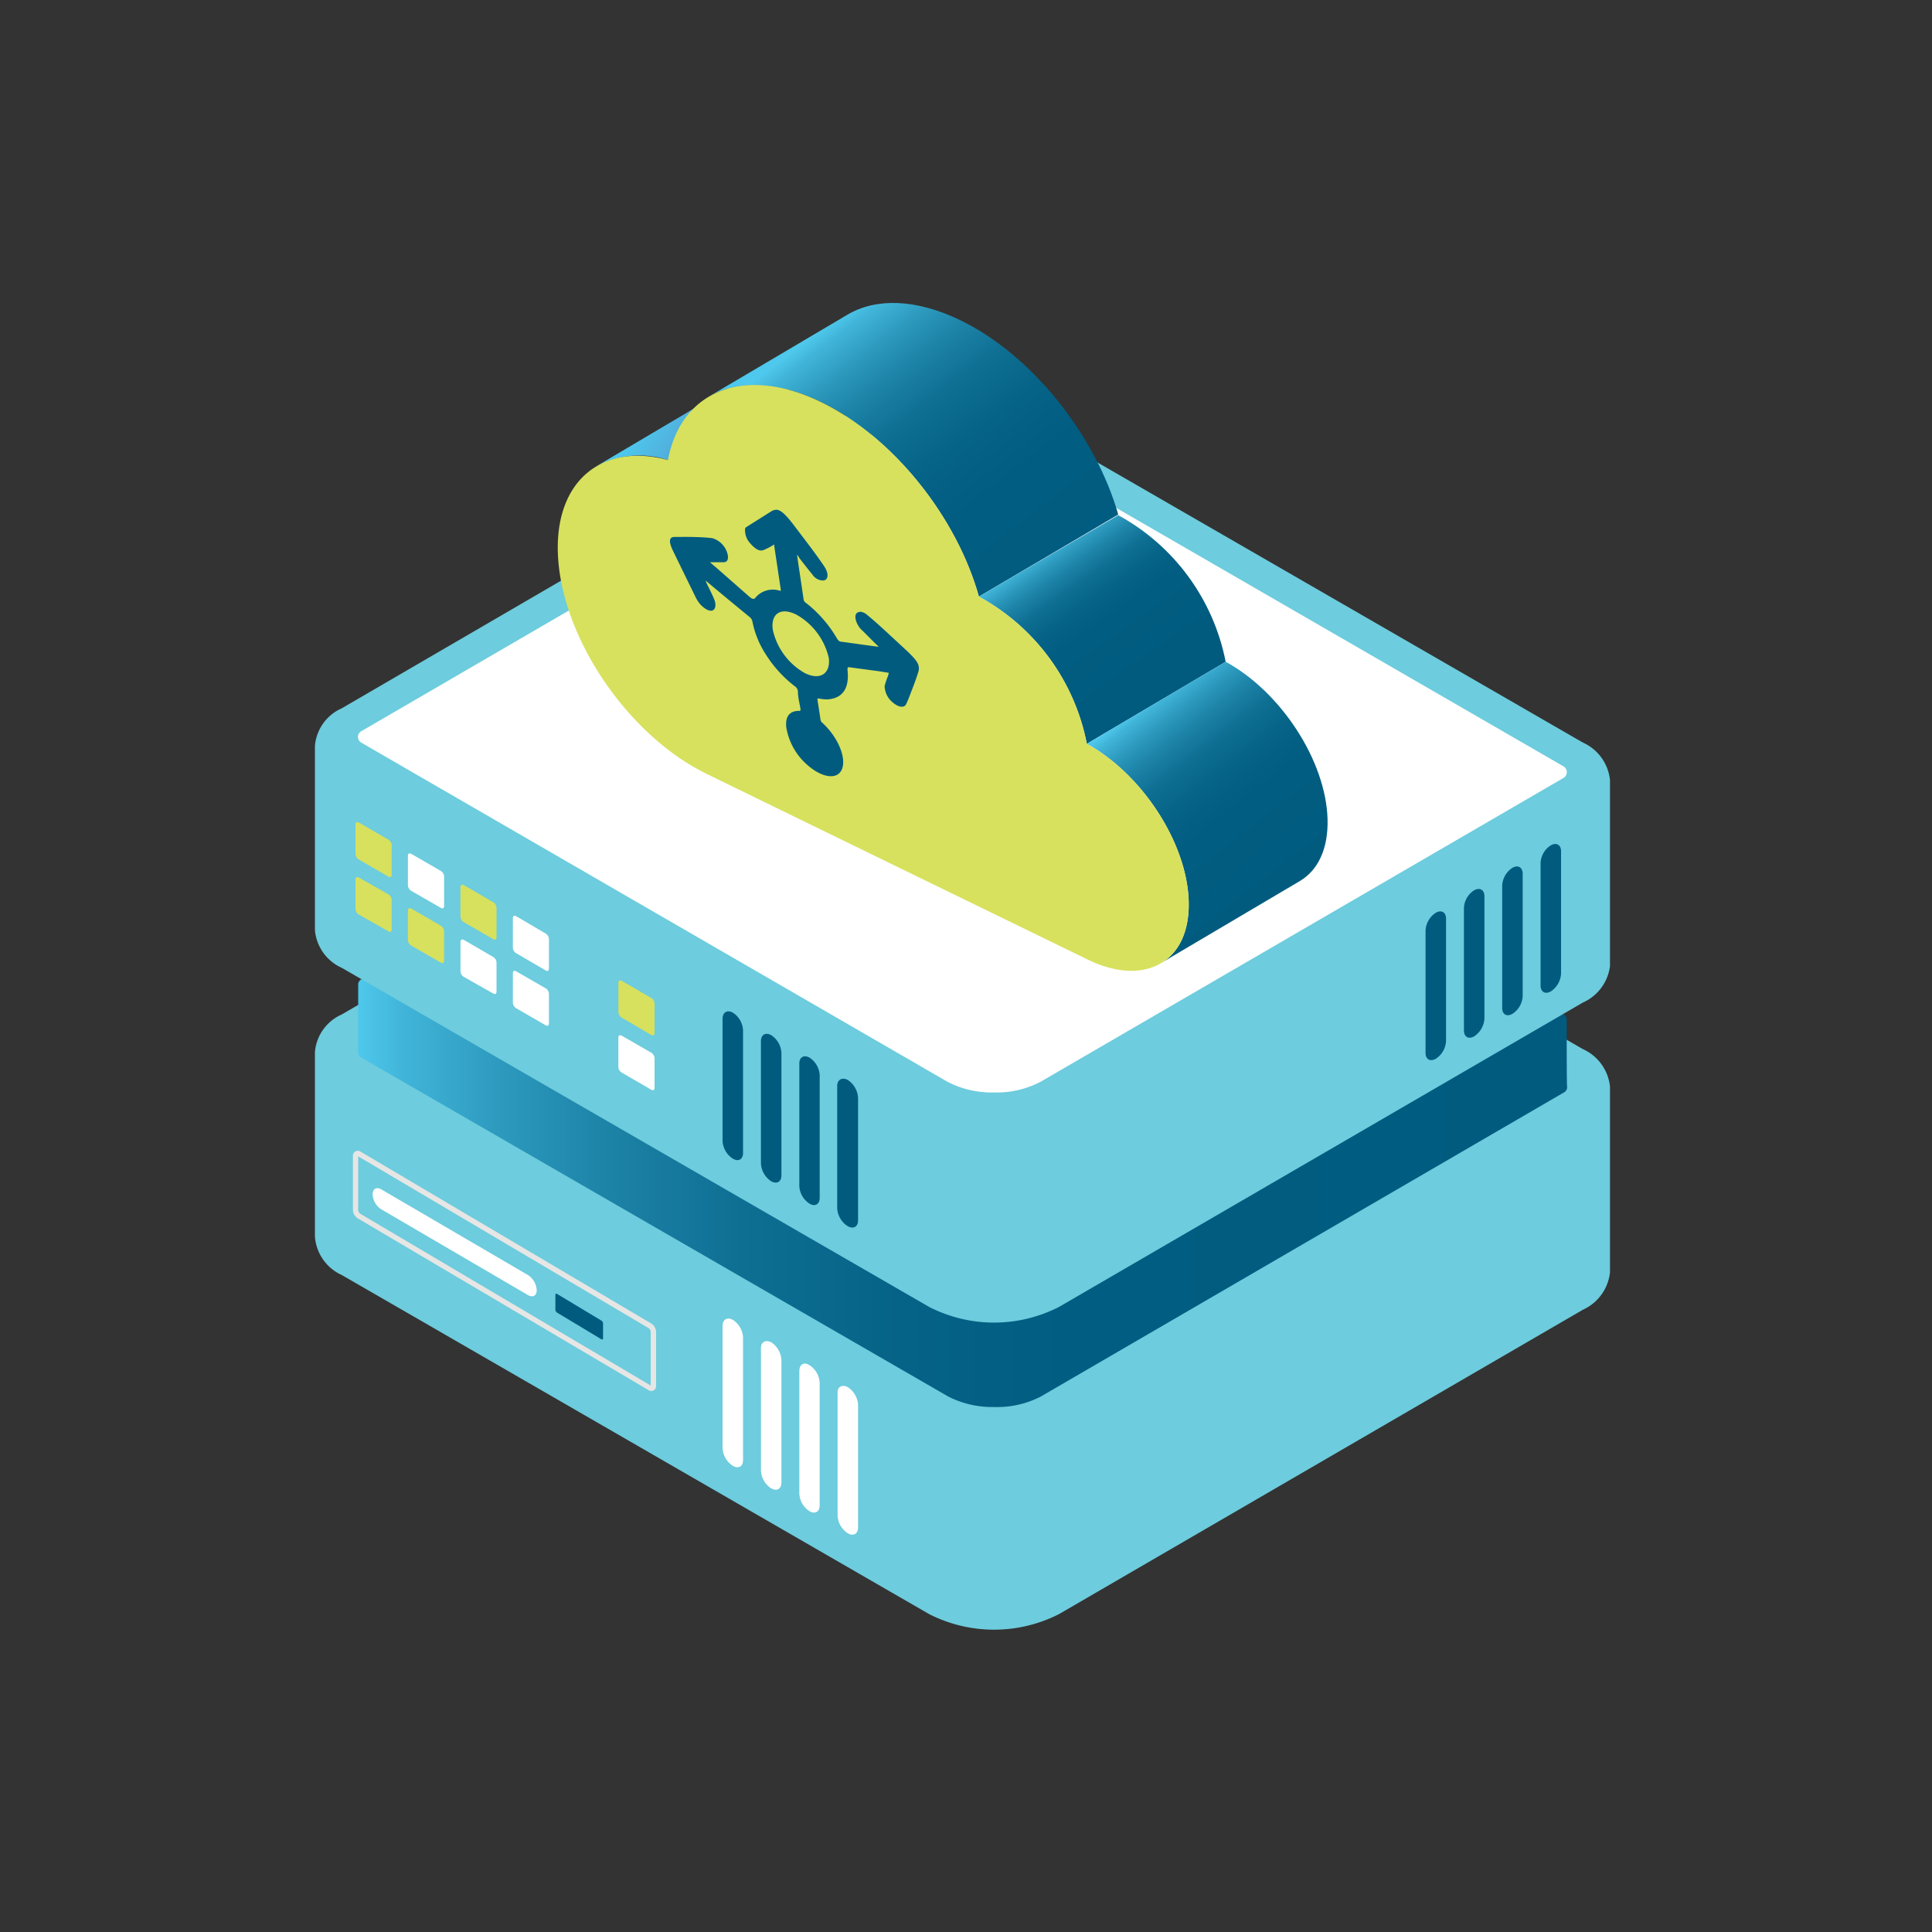 <svg xmlns="http://www.w3.org/2000/svg" xmlns:xlink="http://www.w3.org/1999/xlink" viewBox="0 0 150 150"><rect x="0" y="0" width="150" height="150" fill="#333333" stroke="none"/><defs><style>.cls-1{fill:none;}.cls-2{isolation:isolate;}.cls-3{fill:#6dccdd;}.cls-4{fill:url(#linear-gradient);}.cls-5{fill:#fff;}.cls-6{fill:#d7e15d;}.cls-7{fill:#005b7f;}.cls-8{mix-blend-mode:multiply;}.cls-9{fill:#e6e6e5;}.cls-10{clip-path:url(#clip-path);}.cls-11{fill:url(#linear-gradient-2);}.cls-12{fill:url(#linear-gradient-3);}.cls-13{clip-path:url(#clip-path-2);}.cls-14{fill:url(#linear-gradient-4);}.cls-15{clip-path:url(#clip-path-3);}.cls-16{fill:url(#linear-gradient-5);}</style><linearGradient id="linear-gradient" x1="27.77" y1="80.43" x2="121.64" y2="80.43" gradientUnits="userSpaceOnUse"><stop offset="0" stop-color="#4ec8ec"/><stop offset="0.04" stop-color="#40b4d8"/><stop offset="0.12" stop-color="#2c99bd"/><stop offset="0.21" stop-color="#1c82a6"/><stop offset="0.31" stop-color="#0f7094"/><stop offset="0.43" stop-color="#066488"/><stop offset="0.59" stop-color="#015d81"/><stop offset="1" stop-color="#005b7f"/></linearGradient><clipPath id="clip-path"><path class="cls-1" d="M57.08,29.82,46.3,36.2a7.1,7.1,0,0,1,5.56-.48l10.78-6.37A7.15,7.15,0,0,0,57.08,29.82Z"/></clipPath><linearGradient id="linear-gradient-2" x1="-67.09" y1="166.53" x2="-56.07" y2="173.87" gradientTransform="matrix(1.04, -0.04, 0.03, 0.96, 116.01, -131.91)" gradientUnits="userSpaceOnUse"><stop offset="0" stop-color="#4ec8ec"/><stop offset="1" stop-color="#5c5ca9"/></linearGradient><linearGradient id="linear-gradient-3" x1="-54.9" y1="161.75" x2="-35.87" y2="186.5" gradientTransform="matrix(1.04, -0.04, 0.03, 0.96, 116.01, -131.91)" xlink:href="#linear-gradient"/><clipPath id="clip-path-2"><path class="cls-1" d="M84.38,57.75l10.78-6.37A16.59,16.59,0,0,0,86.82,40L76,46.32A16.6,16.6,0,0,1,84.38,57.75Z"/></clipPath><linearGradient id="linear-gradient-4" x1="-38.83" y1="179.88" x2="-31.32" y2="190.56" gradientTransform="matrix(1.04, -0.04, 0.03, 0.96, 116.01, -131.91)" xlink:href="#linear-gradient"/><clipPath id="clip-path-3"><path class="cls-1" d="M90.13,74.78l10.78-6.37c1.41-.83,2.23-2.5,2.16-4.84-.14-4.53-3.64-9.87-7.91-12.19L84.38,57.75c4.27,2.33,7.77,7.67,7.91,12.2C92.36,72.28,91.53,74,90.13,74.78Z"/></clipPath><linearGradient id="linear-gradient-5" x1="-33.67" y1="194.42" x2="-22.16" y2="209.11" gradientTransform="matrix(1.04, -0.04, 0.03, 0.96, 116.01, -131.91)" xlink:href="#linear-gradient"/></defs><title>LOAD BALANCER</title><g class="cls-2"><g id="Layer_1" data-name="Layer 1"><path class="cls-3" d="M125,84.37a3.6,3.6,0,0,0-2.11-2.92L77.28,55.13a11.14,11.14,0,0,0-10.09,0L26.52,78.77a3.5,3.5,0,0,0-2.07,2.92V96A3.56,3.56,0,0,0,26.55,99l45.59,26.32a11.12,11.12,0,0,0,10.08,0l40.67-23.63A3.61,3.61,0,0,0,125,98.78C125,97.7,125,85.43,125,84.37Z"/><path class="cls-4" d="M121.64,79.19a.49.49,0,0,0-.23-.43L75.83,52.44a7.48,7.48,0,0,0-3.6-.82,7.3,7.3,0,0,0-3.59.82L28,76.07a.45.45,0,0,0-.19.41c0,.17,0,5,0,5.2a.48.48,0,0,0,.22.42l45.58,26.32a7.53,7.53,0,0,0,3.61.82,7.37,7.37,0,0,0,3.58-.81l40.67-23.64a.45.45,0,0,0,.2-.41C121.63,84.21,121.64,79.35,121.64,79.19Z"/><path class="cls-3" d="M125,60.57a3.6,3.6,0,0,0-2.11-2.92L77.28,31.33a11.14,11.14,0,0,0-10.09,0L26.52,55a3.5,3.5,0,0,0-2.07,2.92V72.21a3.55,3.55,0,0,0,2.1,2.94l45.59,26.32a11.06,11.06,0,0,0,10.08,0l40.67-23.63A3.59,3.59,0,0,0,125,75C125,73.9,125,61.63,125,60.57Z"/><path class="cls-5" d="M28,57.63,73.58,84a7.53,7.53,0,0,0,3.61.82A7.37,7.37,0,0,0,80.77,84l40.67-23.63a.53.53,0,0,0,0-.84L75.83,33.17a8.25,8.25,0,0,0-7.19,0L28,56.8A.52.52,0,0,0,28,57.63Z"/><path class="cls-5" d="M41,99a1.5,1.5,0,0,1,.67,1.17c0,.43-.3.6-.68.38L29.6,93.89a1.47,1.47,0,0,1-.67-1.16c0-.43.3-.6.67-.39Z"/><path class="cls-6" d="M30.17,65.2a.51.51,0,0,1,.24.42v2.3c0,.16-.11.22-.25.14l-2.31-1.33a.54.54,0,0,1-.25-.43V64c0-.15.12-.22.26-.14Z"/><path class="cls-6" d="M30.17,69.45a.53.53,0,0,1,.24.43v2.29c0,.16-.11.22-.25.14L27.85,71a.54.54,0,0,1-.25-.43v-2.3c0-.15.12-.22.26-.14Z"/><path class="cls-5" d="M34.24,67.63a.53.53,0,0,1,.24.42v2.3c0,.16-.11.22-.25.14l-2.31-1.33a.54.54,0,0,1-.25-.43v-2.3c0-.15.12-.22.26-.14Z"/><path class="cls-6" d="M34.24,71.88a.53.53,0,0,1,.24.43V74.6c0,.16-.11.22-.25.14l-2.31-1.33a.54.54,0,0,1-.25-.43V70.69c0-.16.12-.22.26-.15Z"/><path class="cls-6" d="M38.31,70.06a.53.53,0,0,1,.24.42v2.3c0,.16-.11.22-.25.14L36,71.59a.54.54,0,0,1-.25-.43v-2.3c0-.15.12-.22.26-.14Z"/><path class="cls-5" d="M38.31,74.31a.53.53,0,0,1,.24.43V77c0,.16-.11.22-.25.14L36,75.84a.54.54,0,0,1-.25-.43V73.12c0-.16.12-.22.26-.15Z"/><path class="cls-5" d="M42.38,72.49a.53.53,0,0,1,.24.42v2.3c0,.16-.11.22-.24.14L40.06,74a.53.53,0,0,1-.24-.43v-2.3c0-.15.11-.22.25-.14Z"/><path class="cls-5" d="M42.38,76.74a.53.53,0,0,1,.24.43v2.29c0,.16-.11.22-.24.15l-2.32-1.34a.53.53,0,0,1-.24-.43V75.55c0-.16.11-.22.25-.14Z"/><path class="cls-3" d="M46.51,75.06a.56.56,0,0,1,.24.43v2.29c0,.16-.11.22-.25.15l-2.31-1.34a.54.54,0,0,1-.25-.43V73.87a.16.16,0,0,1,.26-.15Z"/><path class="cls-3" d="M46.51,79.31a.56.56,0,0,1,.24.43V82c0,.15-.11.22-.25.14l-2.31-1.34a.54.54,0,0,1-.25-.42v-2.3c0-.16.12-.22.26-.14Z"/><path class="cls-6" d="M50.58,77.49a.53.53,0,0,1,.24.43v2.29c0,.16-.11.22-.25.15L48.26,79a.54.54,0,0,1-.25-.43V76.3c0-.16.12-.22.26-.15Z"/><path class="cls-5" d="M50.58,81.74a.53.53,0,0,1,.24.43v2.3c0,.15-.11.22-.25.14l-2.31-1.34a.54.54,0,0,1-.25-.42v-2.3c0-.16.12-.22.26-.14Z"/><path class="cls-7" d="M65.84,83.86a1.78,1.78,0,0,1,.78,1.38v9.5c0,.51-.36.71-.8.46A1.76,1.76,0,0,1,65,93.82v-9.5C65,83.81,65.4,83.61,65.84,83.86Z"/><path class="cls-7" d="M62.86,82.12a1.73,1.73,0,0,1,.78,1.37V93c0,.5-.36.71-.79.45a1.72,1.72,0,0,1-.79-1.37V82.57C62.06,82.07,62.42,81.87,62.86,82.12Z"/><path class="cls-7" d="M59.89,80.38a1.74,1.74,0,0,1,.78,1.37v9.5c0,.51-.36.71-.8.46a1.76,1.76,0,0,1-.79-1.37V80.83C59.08,80.33,59.45,80.12,59.89,80.38Z"/><path class="cls-7" d="M56.91,78.63A1.73,1.73,0,0,1,57.69,80v9.51c0,.5-.35.71-.79.45a1.74,1.74,0,0,1-.8-1.37v-9.5C56.11,78.58,56.47,78.38,56.91,78.63Z"/><path class="cls-5" d="M65.84,107.71a1.76,1.76,0,0,1,.78,1.37v9.51c0,.5-.36.71-.8.45a1.73,1.73,0,0,1-.79-1.37v-9.51C65,107.66,65.4,107.46,65.84,107.71Z"/><path class="cls-5" d="M62.86,106a1.72,1.72,0,0,1,.78,1.37v9.5c0,.51-.36.71-.79.46a1.72,1.72,0,0,1-.79-1.37v-9.51C62.06,105.92,62.42,105.71,62.86,106Z"/><path class="cls-5" d="M59.89,104.22a1.77,1.77,0,0,1,.78,1.37v9.51c0,.5-.36.71-.8.45a1.73,1.73,0,0,1-.79-1.37v-9.5C59.08,104.17,59.45,104,59.89,104.22Z"/><path class="cls-5" d="M56.91,102.48a1.73,1.73,0,0,1,.78,1.37v9.51c0,.5-.35.7-.79.45a1.75,1.75,0,0,1-.8-1.37v-9.51C56.11,102.43,56.47,102.23,56.91,102.48Z"/><path class="cls-7" d="M111.47,70.87a1.74,1.74,0,0,0-.79,1.37v9.51c0,.5.36.7.8.45a1.74,1.74,0,0,0,.79-1.37V71.32C112.27,70.82,111.9,70.62,111.47,70.87Z"/><path class="cls-7" d="M114.44,69.13a1.72,1.72,0,0,0-.78,1.37V80c0,.51.36.71.8.46a1.79,1.79,0,0,0,.79-1.37V69.58C115.25,69.08,114.88,68.87,114.44,69.13Z"/><path class="cls-7" d="M117.42,67.38a1.74,1.74,0,0,0-.79,1.37v9.51c0,.5.36.71.8.45a1.73,1.73,0,0,0,.79-1.37v-9.5C118.22,67.33,117.85,67.13,117.42,67.38Z"/><path class="cls-7" d="M120.39,65.64a1.72,1.72,0,0,0-.78,1.37v9.5c0,.51.36.71.8.46a1.77,1.77,0,0,0,.79-1.37V66.09C121.2,65.59,120.83,65.38,120.39,65.64Z"/><g class="cls-8"><path class="cls-9" d="M50.58,108a.41.41,0,0,1-.23-.07L27.77,94.59a.8.8,0,0,1-.37-.65v-4.2a.38.38,0,0,1,.59-.33l22.58,13.35a.8.8,0,0,1,.37.65v4.2A.38.38,0,0,1,50.58,108ZM27.81,89.78v4.16a.4.4,0,0,0,.17.3l22.54,13.33v-4.16a.39.39,0,0,0-.17-.3Z"/></g><path class="cls-7" d="M46.69,102.53a.27.27,0,0,1,.13.21v1.17c0,.08-.06.11-.13.07l-3.44-2.07a.27.27,0,0,1-.13-.21v-1.17c0-.08.06-.11.13-.07Z"/><g class="cls-2"><g class="cls-10"><path class="cls-11" d="M51.86,35.72l10.78-6.37a7.15,7.15,0,0,0-5.56.47L46.3,36.2a7.1,7.1,0,0,1,5.56-.48Z"/></g></g><path class="cls-12" d="M65.8,24.43c2.2-1.3,5.3-1.25,8.78.44,5.62,2.74,10.5,9,12.24,15.08L76,46.32C74.29,40.2,69.42,34,63.79,31.24c-3.48-1.69-6.58-1.74-8.77-.44Z"/><g class="cls-2"><g class="cls-13"><path class="cls-14" d="M84.38,57.75l10.78-6.37A16.59,16.59,0,0,0,86.82,40L76,46.32a16.6,16.6,0,0,1,8.35,11.43Z"/></g></g><g class="cls-2"><g class="cls-15"><path class="cls-16" d="M90.13,74.78l10.78-6.37c1.41-.83,2.23-2.5,2.16-4.84-.14-4.53-3.64-9.87-7.91-12.19L84.38,57.75c4.27,2.33,7.77,7.67,7.91,12.2.07,2.33-.76,4-2.16,4.83Z"/></g></g><path class="cls-6" d="M63.79,31.24c-6-2.94-10.93-.91-11.93,4.48-5-1.36-8.72,1.5-8.55,7.17.2,6.49,5.38,14.19,11.57,17.2,4.74,2.32,25.55,12.45,29.57,14.41,4.47,2.18,8,.14,7.84-4.55-.14-4.53-3.64-9.87-7.91-12.2A16.6,16.6,0,0,0,76,46.32C74.29,40.2,69.42,34,63.79,31.24Z"/><path class="cls-7" d="M70.82,50.94l-.26-.27c-.54-.5-1.08-1-1.62-1.5s-1.09-1-1.64-1.45a1,1,0,0,0-.45-.22c-.31,0-.48.15-.43.52A1.69,1.69,0,0,0,67,49L68,50a2.22,2.22,0,0,1,.22.22l-1.11-.15-1.8-.25c-.13,0-.23-.08-.35-.29a9.71,9.71,0,0,0-2.37-2.71.4.4,0,0,1-.2-.29c-.16-1.11-.33-2.21-.49-3.32a.76.76,0,0,1,0-.15h0l.17.28c.33.42.65.84,1,1.26a1,1,0,0,0,.81.47c.46,0,.5-.58.05-1.19-.68-1-1.38-1.89-2.08-2.82-.26-.35-.53-.7-.81-1s-.6-.55-.88-.47a.9.9,0,0,0-.23.08l-2,1.26a.17.17,0,0,0-.08.12,1.49,1.49,0,0,0,.42,1.16c.38.43.7.61,1,.5a5.77,5.77,0,0,0,.56-.27l.28-.17a.43.43,0,0,1,0,.1l.51,3.41c0,.09,0,.1-.09.08a1.76,1.76,0,0,0-1.9.57c-.08.09-.16.09-.32,0l-.15-.12L55.53,44c-.13-.1-.25-.21-.41-.35h.22c.29,0,.58,0,.86,0s.38-.28.29-.62a1.72,1.72,0,0,0-1.2-1.25c-.54-.06-1-.08-1.56-.09s-.92,0-1.38,0c-.24,0-.38.14-.32.47a2.48,2.48,0,0,0,.18.52c.6,1.24,1.21,2.48,1.82,3.73a2.52,2.52,0,0,0,.28.44c.35.42.77.63,1,.55s.33-.43.12-.92-.36-.76-.54-1.14a2.26,2.26,0,0,1-.11-.26l.2.16c1.06.89,2.13,1.77,3.2,2.65a.59.59,0,0,1,.24.38,7.21,7.21,0,0,0,1,2.48,9.58,9.58,0,0,0,2.26,2.51.55.55,0,0,1,.27.43c0,.45.13.9.2,1.36,0,.11,0,.15-.1.14-.74,0-1.1.42-1,1.3a4.93,4.93,0,0,0,1.75,3c.94.79,1.92,1,2.38.52.7-.73.06-2.61-1.33-3.89a.39.39,0,0,1-.15-.27c-.07-.49-.15-1-.23-1.49,0-.12,0-.14.11-.13a2.92,2.92,0,0,0,.7.07c1.13-.1,1.68-.83,1.52-2.3,0-.17,0-.21.17-.19l2.31.31.73.12-.07.25a6.48,6.48,0,0,0-.26.78,1.71,1.71,0,0,0,.66,1.29c.41.35.85.42,1,.13s.33-.79.49-1.2.33-.87.47-1.33S71.23,51.37,70.82,50.94Zm-8.35,1.31A5.13,5.13,0,0,1,60,48.9c-.18-1.27.64-1.79,1.85-1.17a5.18,5.18,0,0,1,2.5,3.37C64.49,52.32,63.65,52.85,62.47,52.25Z"/></g></g></svg>